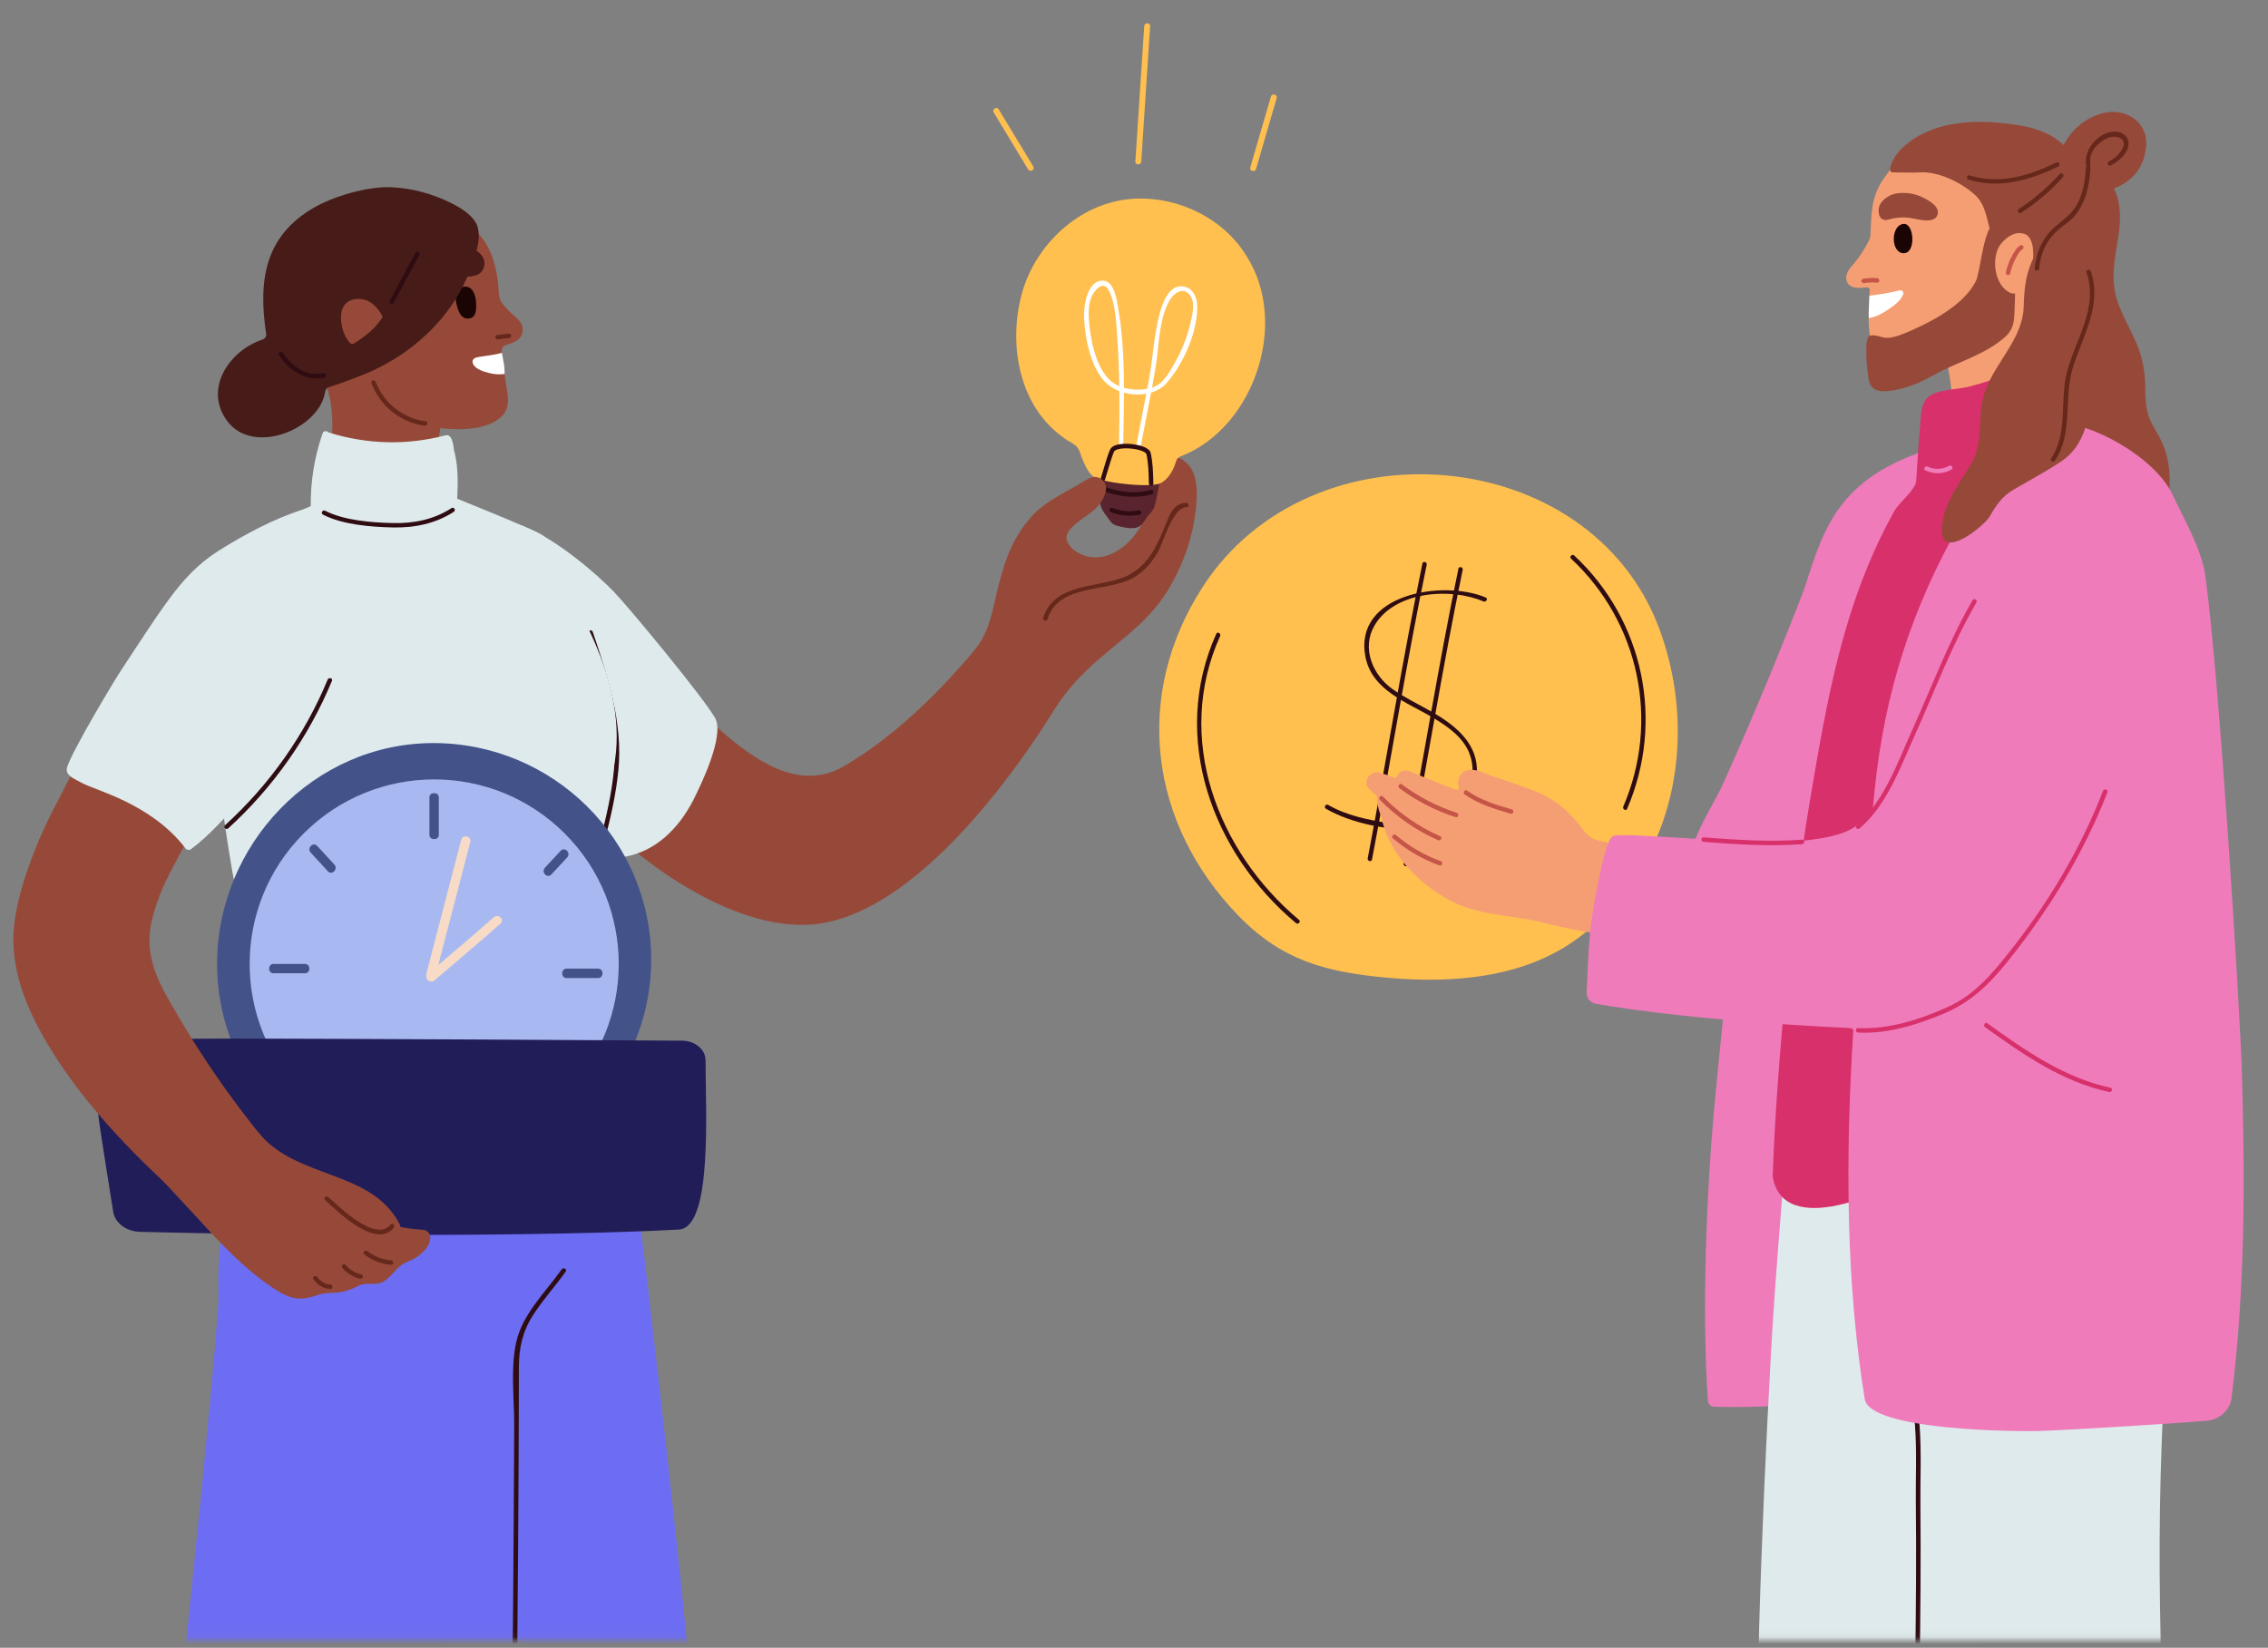 <?xml version="1.0" encoding="UTF-8"?> <svg xmlns="http://www.w3.org/2000/svg" width="311" height="226" viewBox="0 0 311 226" fill="none"><rect x="0" y="0" width="311" height="226" fill="#808080" stroke="none"/><g clip-path="url(#clip0_922_1641)"><mask id="mask0_922_1641" style="mask-type:luminance" maskUnits="userSpaceOnUse" x="0" y="0" width="313" height="225"><path d="M312.847 0.209H0.105V224.924H312.847V0.209Z" fill="white"></path></mask><g mask="url(#mask0_922_1641)"><path d="M252.732 75.066C252.811 74.87 252.889 74.687 252.955 74.49C253.596 72.828 250.232 73.482 249.603 75.145C245.257 86.495 241.303 96.327 236.316 107.415C234.81 110.78 231.629 115.139 231.629 118.949C231.642 122.392 234.993 123.622 237.677 124.958C245.401 128.82 245.493 116.435 246.566 111.447C249.041 99.901 251.515 88.341 253.989 76.781C254.199 75.826 253.479 75.184 252.732 75.066Z" fill="#EF7BBB"></path><path d="M285.76 89.087C284.49 84.832 265.364 68.036 267.236 64.41C267.511 63.886 267.196 60.875 266.817 60.98C252.037 64.855 250.138 72.382 247.428 80.722C243.593 92.491 241.236 101.799 239.456 113.961C237.662 126.149 236.353 138.389 235.188 150.643C233.997 163.171 233.342 179.483 234.193 192.077C234.219 192.562 234.586 192.941 235.122 192.954C238.251 193.033 241.341 192.968 244.443 192.771C244.561 192.824 244.692 192.876 244.849 192.876L258.517 193.452C261.384 193.57 265.547 194.578 268.244 193.413C272.394 191.619 273.402 184.864 274.017 181.159C276.531 165.947 277.08 150.394 279.123 135.103C280.222 126.856 281.532 118.634 283.168 110.478C284.503 103.841 287.789 95.842 285.76 89.087Z" fill="#EF7BBB"></path><path d="M229.703 105.661C230.593 99.194 229.834 92.452 227.53 86.233C218.091 60.797 179.772 57.497 164.913 80.512C155.33 95.358 157.569 112.953 169.823 125.599C175.74 131.7 181.736 133.336 190.311 134.109C199.344 134.92 209.162 134.109 216.52 128.571C224.178 122.798 228.485 114.484 229.703 105.661Z" fill="#FFC04F"></path><path d="M215.435 76.624C224.769 85.317 227.649 98.88 222.596 110.623C222.439 110.976 222.962 111.29 223.12 110.937C228.278 98.945 225.424 85.094 215.867 76.192C215.579 75.93 215.147 76.362 215.435 76.624Z" fill="#2E0C12"></path><path d="M203.73 81.953C197.943 79.478 185.572 81.416 187.234 90.082C188.125 94.717 192.995 96.34 196.582 98.487C198.572 99.678 200.666 101.145 201.517 103.396C202.695 106.486 201.242 110.44 198.532 112.233C196.163 113.791 193.139 113.307 190.494 112.901C187.666 112.469 184.629 111.853 182.129 110.4C181.788 110.204 181.474 110.728 181.815 110.924C185.493 113.045 190.455 113.856 194.67 113.883C199.03 113.909 202.276 110.361 202.512 106.067C202.735 102.061 199.658 99.561 196.503 97.728C194.657 96.654 192.694 95.751 190.939 94.507C188.19 92.557 186.671 88.839 188.504 85.749C191.267 81.089 198.899 80.552 203.415 82.489C203.782 82.633 204.096 82.097 203.73 81.953Z" fill="#2E0C12"></path><path d="M195.05 77.292C192.261 90.71 190.127 104.26 187.548 117.731C187.47 118.111 188.059 118.281 188.137 117.888C190.716 104.417 192.85 90.881 195.639 77.449C195.717 77.069 195.128 76.912 195.05 77.292Z" fill="#2E0C12"></path><path d="M199.985 77.999C197.197 91.418 195.063 104.967 192.484 118.438C192.405 118.818 192.994 118.988 193.073 118.595C195.652 105.124 197.786 91.588 200.574 78.156C200.653 77.776 200.064 77.619 199.985 77.999Z" fill="#2E0C12"></path><path d="M166.786 86.927C160.384 101.131 166.236 116.998 177.704 126.607C178.005 126.856 178.437 126.424 178.136 126.175C166.891 116.749 161.013 101.197 167.31 87.241C167.467 86.888 166.943 86.573 166.786 86.927Z" fill="#2E0C12"></path><path d="M275.223 151.847C270.458 140.013 255.992 144.006 248.896 150.905C248.202 150.564 245.964 145.197 245.872 146.192C244.798 159.179 243.463 174.352 242.848 185.545C242.167 197.838 241.578 210.903 241.224 223.196C240.518 248.096 240.282 272.236 240.897 297.149C240.963 299.964 247.652 299.715 249.407 299.663C256.646 299.453 265.26 299.65 272.029 296.77C274.333 295.788 270.17 217.71 272.408 200.626C273.521 192.143 274.869 183.424 275.236 174.862C275.55 167.963 277.854 158.38 275.223 151.847Z" fill="#DFEAEC"></path><path d="M298.669 289.268C298.604 283.207 298.434 277.159 298.198 271.11C297.727 258.7 297.007 246.302 296.549 233.891C296.104 221.834 295.96 209.777 296.431 197.72C296.876 186.356 297.413 174.993 294.48 163.865C294.087 162.373 291.954 162.713 291.679 163.957C285.565 162.805 280.459 159.558 274.49 157.948C270.601 156.888 266.687 157.359 263.899 160.344C263.035 161.26 263.768 162.491 264.697 162.713C257.798 208.154 266.569 253.79 265.967 299.375C265.954 299.938 266.412 300.605 267.027 300.71C276.466 302.307 286.206 302.255 295.645 300.71C296.313 300.605 296.902 300.291 297.557 300.121C298.866 299.781 298.696 291.965 298.669 289.268Z" fill="#DFEAEC"></path><path d="M296.587 73.234C297.412 69.11 298.263 64.593 296.443 60.613C295.972 59.579 295.304 58.663 294.846 57.629C294.244 56.254 294.191 54.84 294.178 53.361C294.152 51.122 293.851 49.171 292.961 47.09C292.123 45.113 290.997 43.267 290.329 41.225C289.387 38.345 289.95 35.661 290.434 32.755C290.931 29.783 290.931 26.497 288.758 24.311C288.955 23.97 288.601 23.447 288.208 23.722C288.182 23.735 288.169 23.761 288.143 23.774C288.104 23.748 288.064 23.709 288.025 23.682C287.632 23.394 287.266 23.957 287.515 24.298C285.904 25.869 285.106 28.264 284.124 30.228C282.854 32.781 281.453 35.294 280.38 37.939C279.136 40.976 279.215 43.909 279.49 47.142C279.804 50.808 279.594 54.12 278.076 57.524C277.303 59.265 275.34 62.224 275.824 64.227C275.902 64.554 276.06 64.855 276.361 65.025C276.583 65.143 276.78 65.104 276.989 65.104C278.18 65.13 279.175 64.475 280.458 64.973C281.741 65.483 282.631 66.609 283.901 67.159C284.883 67.591 285.904 67.63 286.952 67.735C290.853 68.141 293.17 71.204 295.788 73.809C296.129 74.137 296.613 73.731 296.469 73.364C296.548 73.364 296.574 73.299 296.587 73.234Z" fill="#964939"></path><path d="M259.828 185.676C263.428 191.488 262.642 199.343 262.708 205.902C262.786 213.181 262.734 220.46 262.629 227.738C262.42 242.414 262.053 257.103 262.368 271.791C262.538 280.13 262.944 288.47 263.703 296.783C263.742 297.175 264.344 297.175 264.318 296.783C261.582 266.685 263.637 236.47 263.336 206.321C263.271 199.539 264.096 191.41 260.365 185.375C260.142 185.034 259.618 185.348 259.828 185.676Z" fill="#2E0C12"></path><path d="M283.484 59.029C280.905 55.364 281.01 50.467 280.604 46.134C280.224 42.076 280.028 38.017 280.093 33.946C281.298 31.328 282.096 28.578 281.887 25.581C281.847 25.083 281.468 24.834 281.088 24.795C280.735 24.468 280.132 24.415 279.831 24.952C275.773 32.27 271.309 39.313 266.386 46.069C266.111 46.448 266.229 46.802 266.491 47.037C267.408 52.222 268.965 57.419 265.876 62.04C265.391 62.079 264.973 62.459 265.208 63.022C266.426 65.954 270.405 65.352 273.011 64.999C276.585 64.514 280.957 63.441 283.366 60.535C283.562 60.299 283.589 60.024 283.536 59.788C283.667 59.592 283.68 59.317 283.484 59.029Z" fill="#F59E73"></path><path d="M264.29 159.742C269.605 155.932 276.112 149.347 282.068 146.768C282.225 146.218 282.369 145.695 282.5 145.223C284.831 136.505 284.15 127.275 285.511 118.399C288.234 100.595 295.657 82.398 288.444 64.672C288.208 64.096 287.606 63.965 287.148 64.135C287.148 64.083 287.161 64.043 287.148 63.991C286.192 60.064 285.433 56.045 284.241 52.183C283.351 49.289 281.806 49.342 279.031 50.062C278.913 50.088 278.835 50.14 278.743 50.206C278.534 50.14 278.311 50.127 278.062 50.232C275.418 51.371 272.708 52.327 269.933 53.047C268.348 53.453 265.639 53.374 264.356 54.5C263.361 55.364 263.4 57.223 263.295 58.414C263.073 60.928 262.929 63.441 262.758 65.955C262.68 67.185 260.415 68.913 259.787 70.052C252.744 82.646 250.518 96.026 248.148 110.047C245.74 124.33 243.553 146.886 243.082 161.352C244.457 169.914 258.582 163.839 264.29 159.742Z" fill="#D8306A"></path><path d="M302.414 79.02C301.917 75.328 299.495 71.244 297.924 67.866C295.476 62.616 286.469 57.838 282.175 58.021C275.472 58.309 271.702 66.675 268.795 71.78C262.119 83.471 258.427 95.07 257.066 108.319C254.251 135.614 251.318 164.677 255.704 191.894C256.385 196.162 276.192 196.424 280.473 196.241C286.076 195.992 297.806 195.259 302.545 194.879C304.339 194.735 305.792 193.426 306.001 191.737C307.873 176.878 307.86 161.862 307.415 146.912C307.18 138.9 304.404 93.604 302.414 79.02Z" fill="#EF7BBB"></path><path d="M281.939 25.253C280.472 15.095 264.409 16.639 259.487 22.91C259.264 23.198 258.335 24.429 258.138 24.743C256.502 27.309 256.659 29.312 256.476 32.31C256.463 32.532 256.41 32.729 256.306 32.938C255.769 34.025 255.127 35.046 254.355 35.989C253.818 36.656 253.046 37.35 253.177 38.279C253.347 39.51 254.643 39.615 255.926 39.405C256.175 39.366 256.397 39.562 256.384 39.811C256.371 40.047 256.358 40.282 256.345 40.531C256.293 41.5 256.227 42.56 256.24 43.621C256.253 46.435 256.738 49.224 259.055 50.324C261.804 51.646 265.797 49.852 268.743 48.19C268.939 48.268 269.161 48.268 269.397 48.163C270.916 47.47 272.382 46.593 273.495 45.336C274.869 43.778 275.681 41.801 276.309 39.85C276.885 38.07 277.514 37.232 278.915 35.923C281.402 33.619 282.423 28.657 281.939 25.253Z" fill="#F59E73"></path><path d="M288.745 15.435C285.721 16.011 283.142 18.498 282.37 21.47C282.095 21.47 281.833 21.692 281.951 22.02C282.501 23.499 281.768 24.821 283.181 25.869C284.425 26.798 286.219 26.576 287.646 26.392C291.246 25.921 294.034 23.84 294.296 19.951C294.506 16.823 291.665 14.885 288.745 15.435Z" fill="#964939"></path><path d="M273.338 32.048C273.259 32.074 273.299 29.286 273.089 30.857C271.78 32.794 271.544 37.376 270.916 38.607C269.319 41.736 265.182 43.961 262.092 45.323C261.071 45.768 259.788 46.357 258.636 46.344C257.995 46.331 256.803 45.663 256.24 46.187C255.586 46.776 256.083 51.227 256.254 52.091C256.424 52.942 256.856 53.479 257.759 53.623C258.545 53.74 259.369 53.583 260.129 53.439C262.001 53.086 263.69 52.261 265.352 51.345C268.546 49.578 272.12 48.7 274.922 46.239C276.009 45.283 276.179 44.288 276.231 42.888C276.283 41.539 276.336 40.204 276.362 38.856C276.388 37.586 276.493 36.264 276.362 35.007C276.179 33.279 275.328 31.551 273.338 32.048Z" fill="#964939"></path><path d="M283.247 20.2C281.715 18.498 279.437 17.647 277.225 17.255C274.371 16.744 271.334 16.521 268.454 16.914C265.547 17.307 262.654 18.433 260.599 20.541C259.578 21.575 258.635 23.643 259.551 23.643C260.677 23.643 262.209 23.709 263.374 23.643C265.835 23.512 269.003 25.057 270.862 26.772C273.14 28.867 272.145 32.742 274.738 34.535C275.405 34.993 276.178 35.308 276.754 35.897C277.539 36.695 277.735 37.808 278.089 38.829C278.482 39.929 279.136 40.858 279.725 41.866C280.262 42.77 281.087 41.487 281.48 41.029C282.278 40.086 282.998 39.065 283.653 38.005C285.394 35.164 286.651 31.878 286.611 28.5C286.572 25.371 285.315 22.491 283.247 20.2Z" fill="#964939"></path><path d="M277.657 32.1C276.387 31.642 275.261 32.44 274.45 33.357C273.075 34.915 273.284 38.685 275.353 40.007C278.246 41.866 280.144 33.003 277.657 32.1Z" fill="#F59E73"></path><path d="M229.377 117.129C225.96 116.658 222.582 116.043 219.231 115.296C218.406 115.113 217.686 114.629 217.189 113.948C215.618 111.775 213.746 109.968 211.18 108.816C209.098 107.887 206.899 107.232 204.752 106.486C203.692 106.119 202.539 105.465 201.427 105.596C200.314 105.727 199.686 106.905 200.039 107.978C200.118 108.201 199.908 108.41 199.699 108.332C197.604 107.572 195.536 106.722 193.467 105.857C192.616 105.504 191.883 105.661 191.53 106.551C191.477 106.682 191.32 106.735 191.189 106.682C190.535 106.407 189.88 106.172 189.199 105.975C187.943 105.622 186.712 107.219 187.746 108.227C188.1 108.581 188.466 108.908 188.846 109.235C188.833 109.301 188.833 109.366 188.833 109.431C188.859 110.453 189.108 111.408 189.527 112.272C189.513 112.416 189.527 112.573 189.566 112.73C190.783 117.339 194.423 121.017 198.494 123.321C202.697 125.691 207.226 125.416 211.703 126.568C216.325 127.759 221.011 128.479 225.79 128.715C226.667 128.754 227.138 128.113 227.178 127.432C227.976 126.817 228.369 125.547 228.749 124.683C229.455 123.086 229.992 121.436 230.424 119.748C230.463 119.59 230.477 119.433 230.464 119.289C230.882 118.543 230.542 117.286 229.377 117.129Z" fill="#F59E73"></path><path d="M287.961 22.426C287.83 22.138 287.529 22.177 287.345 22.347C287.267 22.426 287.241 22.452 287.227 22.504C286.023 25.24 284.478 27.78 282.554 30.058C281.179 31.681 280.158 33.043 279.098 34.915C277.788 37.206 277.566 39.51 277.5 42.037C277.422 44.799 275.943 47.064 274.516 49.316C273.377 51.109 272.225 52.955 271.806 55.076C271.217 58.1 271.937 60.954 270.235 63.742C268.886 65.942 267.224 68.115 266.569 70.655C266.36 71.493 265.967 73.456 266.726 74.15C268.062 75.368 272.185 71.951 272.827 70.851C273.769 69.215 274.555 68.049 276.218 67.094C278.417 65.824 280.629 64.633 282.737 63.219C286.494 60.718 286.979 55.115 286.717 50.952C286.481 47.142 285.067 43.359 285.29 39.523C285.486 36.093 286.809 33.318 287.921 30.137C288.798 27.584 289.126 24.965 287.961 22.426Z" fill="#964939"></path><path d="M260.978 34.731C262.772 34.849 262.523 30.542 261.005 30.712C259.263 30.896 259.237 34.614 260.978 34.731Z" fill="#1A0504"></path><path d="M260.482 39.824C259.121 40.165 257.759 40.4 256.358 40.544C256.306 41.513 256.241 42.574 256.254 43.634C257.183 43.49 257.995 43.071 258.793 42.534C259.631 41.971 260.521 41.382 260.953 40.44C261.097 40.112 260.862 39.72 260.482 39.824Z" fill="white"></path><path d="M277.029 33.658C276.493 33.972 276.126 34.679 275.838 35.216C275.472 35.884 275.223 36.604 275.053 37.35C274.961 37.73 275.55 37.9 275.642 37.507C275.786 36.892 275.969 36.303 276.257 35.727C276.506 35.242 276.859 34.47 277.331 34.182C277.671 33.985 277.37 33.449 277.029 33.658Z" fill="#C45547"></path><path d="M264.722 27.689C264.408 27.466 264.094 27.296 263.832 27.165C262.693 26.563 261.397 26.34 260.114 26.523C259.237 26.641 258.294 27.217 257.836 27.977C257.43 28.644 257.496 30.176 258.556 30.176C258.766 30.176 258.962 30.11 259.158 30.058C260.088 29.809 261.057 29.757 261.999 29.901C262.902 30.045 265.298 30.791 265.691 29.43C265.914 28.723 265.337 28.12 264.722 27.689Z" fill="#964939"></path><path d="M286.115 37.376C287.765 42.233 284.649 46.461 283.444 50.991C282.41 54.892 283.628 59.37 281.258 62.865C281.036 63.192 281.572 63.493 281.782 63.179C284.308 59.448 282.96 54.617 284.23 50.467C285.565 46.082 288.301 41.919 286.704 37.206C286.573 36.852 285.984 37.009 286.115 37.376Z" fill="#66281B"></path><path d="M269.933 24.638C274.201 25.934 278.377 24.717 282.265 22.819C282.619 22.648 282.304 22.112 281.951 22.295C278.207 24.128 274.227 25.319 270.09 24.062C269.724 23.931 269.553 24.52 269.933 24.638Z" fill="#66281B"></path><path d="M282.448 23.853C280.786 25.699 278.914 27.309 276.832 28.67C276.505 28.88 276.806 29.417 277.146 29.194C279.267 27.806 281.192 26.17 282.894 24.285C283.142 23.997 282.71 23.565 282.448 23.853Z" fill="#66281B"></path><path d="M286.036 22.949C285.931 24.73 285.656 26.628 284.727 28.186C283.954 29.482 282.842 30.189 281.742 31.158C280.066 32.624 279.189 34.64 279.006 36.826C278.966 37.219 279.582 37.219 279.621 36.826C279.778 34.902 280.537 33.121 281.951 31.786C282.802 30.988 283.797 30.451 284.556 29.534C286.075 27.688 286.533 25.267 286.664 22.949C286.664 22.557 286.062 22.557 286.036 22.949Z" fill="#66281B"></path><path d="M286.651 22.465C286.35 20.933 287.607 19.585 288.916 18.97C290.133 18.393 291.927 18.956 290.932 20.593C290.513 21.287 289.872 21.784 289.165 22.151C288.811 22.334 289.125 22.858 289.479 22.674C290.513 22.125 291.77 21.077 291.875 19.82C291.953 18.852 291.181 18.158 290.264 18.066C288 17.831 285.643 20.436 286.075 22.622C286.127 23.015 286.73 22.845 286.651 22.465Z" fill="#66281B"></path><path d="M291.05 75.616C290.605 72.186 289.244 69.398 285.879 68.115C285.84 68.102 285.814 68.102 285.774 68.102C285.565 67.696 285.107 67.447 284.609 67.775C281.271 69.908 277.946 72.121 275.249 75.053C272.146 78.431 270.235 82.673 268.127 86.692C265.522 91.64 264.92 96.772 262.314 101.721C260.115 105.91 258.924 109.916 253.582 114.013C249.773 116.933 251.187 142.422 254.774 141.322C269.489 136.819 272.84 131.373 276.689 125.534C283.313 115.506 289.047 102.925 290.029 92.295C290.605 86.299 291.836 81.586 291.05 75.616Z" fill="#EF7BBB"></path><path d="M270.851 114.013C269.411 109.85 262.236 102.166 262.066 102.519C260.836 105.15 258.767 108.345 257.131 110.741C254.892 114.013 251.933 114.72 248.163 115.205C241.094 116.108 223.316 114.105 221.299 114.642C220.71 114.799 220.422 116.003 220.265 116.475C219.807 117.849 219.506 119.276 219.218 120.69C218.498 124.29 218.105 126.568 217.856 130.221C217.778 131.294 217.647 134.2 217.568 136.099C217.529 136.871 218.066 137.539 218.825 137.67C222.635 138.35 234.849 140.249 257.51 141.178C259.684 141.27 262.433 141.047 264.501 140.366C271.78 137.958 275.59 130.535 277.292 128.152C277.645 127.681 272.71 119.342 270.851 114.013Z" fill="#EF7BBB"></path><path d="M288.379 108.476C285.29 116.461 280.891 123.806 275.589 130.508C273.18 133.546 270.824 136.387 267.224 138.049C263.388 139.803 259.041 141.217 254.787 141.008C254.394 140.982 254.394 141.597 254.787 141.623C258.845 141.833 262.838 140.563 266.556 139.018C270.457 137.381 273.023 134.75 275.615 131.477C281.14 124.513 285.761 116.972 288.982 108.659C289.112 108.266 288.523 108.109 288.379 108.476Z" fill="#D8306A"></path><path d="M270.483 82.332C267.171 88.04 264.958 94.088 262.248 100.058C260.18 104.601 258.439 109.824 254.577 113.189C254.276 113.451 254.708 113.883 255.009 113.621C258.805 110.322 260.559 105.281 262.576 100.83C265.338 94.704 267.629 88.472 271.02 82.633C271.203 82.293 270.679 81.992 270.483 82.332Z" fill="#D8306A"></path><path d="M264.029 64.528C265.194 65.064 266.464 65.038 267.59 64.41C267.93 64.213 267.629 63.69 267.276 63.886C266.359 64.397 265.286 64.449 264.33 64.004C263.977 63.834 263.662 64.357 264.029 64.528Z" fill="#EF7BBB"></path><path d="M200.863 108.973C202.761 110.296 204.947 110.963 207.147 111.605C207.526 111.709 207.684 111.12 207.304 111.016C205.157 110.4 203.023 109.746 201.177 108.45C200.85 108.214 200.536 108.738 200.863 108.973Z" fill="#C45547"></path><path d="M191.896 108.109C194.239 109.85 196.818 111.173 199.594 112.076C199.973 112.194 200.13 111.605 199.751 111.487C197.015 110.583 194.514 109.287 192.21 107.572C191.896 107.35 191.595 107.874 191.896 108.109Z" fill="#C45547"></path><path d="M189.211 109.693C191.515 112.049 194.173 113.895 197.184 115.231C197.537 115.388 197.851 114.864 197.498 114.707C194.539 113.398 191.908 111.578 189.643 109.261C189.368 108.973 188.936 109.405 189.211 109.693Z" fill="#C45547"></path><path d="M190.993 114.969C192.904 116.605 195.038 117.849 197.394 118.7C197.761 118.831 197.931 118.242 197.551 118.111C195.287 117.286 193.244 116.108 191.425 114.537C191.124 114.288 190.692 114.72 190.993 114.969Z" fill="#C45547"></path><path d="M247.115 115.166C242.599 115.506 238.109 115.192 233.605 114.851C233.212 114.825 233.212 115.427 233.605 115.467C238.109 115.807 242.599 116.121 247.115 115.781C247.508 115.755 247.508 115.139 247.115 115.166Z" fill="#D8306A"></path><path d="M272.211 140.89C277.448 144.647 282.828 148.391 289.23 149.779C289.609 149.858 289.78 149.269 289.387 149.19C283.038 147.815 277.709 144.084 272.512 140.353C272.198 140.131 271.884 140.667 272.211 140.89Z" fill="#D8306A"></path><path d="M255.625 38.829C256.214 38.725 256.803 38.712 257.405 38.764C257.798 38.79 257.798 38.188 257.405 38.149C256.751 38.096 256.109 38.136 255.468 38.24C255.075 38.306 255.245 38.895 255.625 38.829Z" fill="#C45547"></path><path d="M88.552 174.024C87.269 162.962 85.24 150.342 82.176 139.607C82.111 139.371 70.067 137.604 67.501 143.849C66.074 147.331 65.498 151.219 64.948 154.924C64.333 159.048 63.966 163.224 63.861 167.4C63.757 171.851 63.94 176.302 63.469 180.74C62.998 185.27 62.107 189.76 61.492 194.277C60.261 203.323 59.607 212.474 60.209 221.599C60.798 230.514 62.395 252.089 62.487 252.167C62.945 261.279 63.403 270.39 63.848 279.502C64.097 284.581 57.342 290.669 57.591 295.748C57.656 297.123 57.551 298.786 58.18 300.069C58.887 301.496 60.274 302.635 60.864 302.765C66.427 303.931 86.601 306.47 98.776 300.003C98.868 299.951 98.907 299.872 98.933 299.794C99.038 299.715 99.117 299.61 99.117 299.44C98.082 256.88 93.461 216.27 88.552 174.024Z" fill="#6D6DF3"></path><path d="M146.416 86.416C143.392 84.898 138.849 85.971 135.812 86.875C135.707 86.901 135.629 86.966 135.576 87.045C135.472 87.032 135.354 87.071 135.262 87.189C129.895 93.879 123.166 100.778 115.625 105.15C112.365 107.036 108.83 106.63 105.558 104.967C101.853 103.095 98.737 100.189 95.778 97.374C95.713 97.309 95.634 97.282 95.556 97.256C93.304 94.795 89.39 99.731 88.159 101.236C85.541 104.43 83.891 108.227 83.25 112.259C82.988 112.338 82.792 112.599 82.988 112.861C84.847 115.335 98.619 127.471 110.886 126.83C127.42 125.966 144.06 98.762 147.319 92.648C148.458 90.527 149.008 87.726 146.416 86.416Z" fill="#964939"></path><path d="M98.121 98.605C98.095 98.552 98.068 98.5 98.042 98.448C96.301 95.463 86.522 83.641 84.218 81.206C82.071 78.954 76.454 74.019 71.82 72.186C68.547 70.89 64.672 73.718 64.868 75.158C65.458 79.439 67.133 83.68 68.77 87.66C72.147 95.921 75.001 104.443 77.908 112.914C78.038 113.306 85.37 117.496 85.487 117.417C85.579 117.469 85.697 117.509 85.828 117.483C90.07 116.658 93.094 113.529 95.031 109.811C96.209 107.481 99.273 101.092 98.121 98.605Z" fill="#DFEAEC"></path><path d="M80.696 86.836C82.738 92.897 84.82 99.181 84.178 105.674C83.563 111.971 81.35 118.229 79.766 124.343C79.662 124.722 80.251 124.892 80.355 124.5C81.966 118.334 84.165 112.037 84.793 105.674C85.435 99.129 83.353 92.792 81.285 86.678C81.167 86.299 80.578 86.456 80.696 86.836Z" fill="#2E0C12"></path><path d="M74.138 114.681C72.357 119.8 69.962 124.63 66.977 129.147C66.754 129.474 67.291 129.788 67.501 129.461C70.525 124.905 72.933 120.009 74.727 114.851C74.858 114.472 74.256 114.314 74.138 114.681Z" fill="#2E0C12"></path><path d="M82.241 140.72C82.136 139.044 82.202 134.633 81.979 134.24C81.835 133.533 81.207 132.931 80.317 133.219C66.4 137.761 51.856 136.583 37.599 134.606C37.075 134.541 36.657 134.724 36.342 135.025C35.714 135.287 35.832 139.725 35.819 141.087C35.793 141.165 35.819 141.218 35.819 141.283C33.75 148.536 32.179 155.998 31.067 163.447C30.373 168.068 29.81 172.768 29.954 177.455C30.111 182.835 22.361 256.095 18.852 287.789C18.59 290.211 18.289 292.62 18.067 295.042C17.936 296.482 17.661 299.467 18.316 300.802C19.769 303.735 33.567 305.423 36.879 305.777C41.684 306.274 46.528 306.562 51.358 306.445C57.839 306.287 69.843 304.127 71.31 301.588C72.449 299.624 72.985 228.315 72.894 215.119C72.815 203.755 71.951 191.449 74.844 180.243C77.476 175.465 80.015 170.621 80.578 165.096C81.311 157.857 81.626 150.421 81.364 143.129C82.267 143.063 83.053 142.278 82.241 140.72Z" fill="#6D6DF3"></path><path d="M80.002 84.859C79.413 83.733 78.811 82.633 78.183 81.573C76.533 78.784 76.965 74.883 74.177 73.286C72.527 72.343 62.185 68.206 61.792 68.036C58.781 66.648 57.04 65.379 53.649 65.745C51.568 65.981 49.578 66.674 47.627 67.486C47.496 67.473 47.352 67.473 47.195 67.539C36.408 71.911 28.54 74.935 21.732 87.202C21.405 87.778 25.699 101.864 30.085 107.166C30.517 111.356 31.171 115.506 31.878 119.656C32.755 124.761 37.115 136.36 37.835 136.949C39.498 138.298 43.922 138.036 45.952 138.232C54.278 139.018 62.682 138.848 70.969 137.761C73.247 137.46 76.808 137.63 78.693 136.242C80.395 134.999 80.356 132.983 80.644 131.006C81.665 124.211 82.333 117.378 82.725 110.531C83.681 107.742 84.427 104.902 84.545 102.035C84.807 96.143 82.739 90.161 80.002 84.859Z" fill="#DFEAEC"></path><path d="M89.296 131.608C89.296 115.205 75.838 101.917 59.435 101.917C43.031 101.917 29.77 115.82 29.77 132.211C29.77 148.601 43.031 161.3 59.435 161.3C75.838 161.3 89.296 148.012 89.296 131.608Z" fill="#43538A"></path><path d="M77.433 150.099C87.315 140.216 87.316 124.194 77.433 114.311C67.551 104.429 51.528 104.429 41.646 114.311C31.763 124.194 31.763 140.216 41.646 150.099C51.528 159.981 67.551 159.981 77.433 150.099Z" fill="#A8B8F0"></path><path d="M67.722 125.796C65.209 128.008 62.656 130.194 60.103 132.354L64.489 115.493C64.698 114.694 63.455 114.367 63.245 115.165L58.467 133.533C58.441 133.65 58.441 133.768 58.467 133.86C58.323 134.37 59.043 134.92 59.567 134.475C62.617 131.909 65.641 129.317 68.626 126.686C69.254 126.162 68.351 125.259 67.722 125.796Z" fill="#F7DBC6"></path><path d="M58.885 109.353V114.524C58.885 115.27 60.168 115.283 60.168 114.524V109.353C60.181 108.593 58.885 108.593 58.885 109.353Z" fill="#43538A"></path><path d="M81.991 132.852H77.71C76.886 132.852 76.886 134.148 77.71 134.148H81.991C82.829 134.161 82.829 132.852 81.991 132.852Z" fill="#43538A"></path><path d="M41.802 132.21H37.521C36.696 132.21 36.696 133.493 37.521 133.493H41.802C42.627 133.493 42.627 132.21 41.802 132.21Z" fill="#43538A"></path><path d="M45.859 118.596C45.074 117.745 44.289 116.881 43.503 116.03C42.94 115.414 42.037 116.331 42.6 116.933C43.385 117.784 44.171 118.648 44.956 119.499C45.506 120.114 46.409 119.198 45.859 118.596Z" fill="#43538A"></path><path d="M76.873 116.697C76.153 117.47 75.433 118.255 74.713 119.027C74.15 119.63 75.053 120.546 75.616 119.931C76.336 119.158 77.056 118.373 77.776 117.6C78.339 116.998 77.436 116.082 76.873 116.697Z" fill="#43538A"></path><path d="M45.754 144.739C45.126 145.682 44.51 146.624 43.882 147.567C43.424 148.261 44.536 148.902 44.995 148.221C45.623 147.279 46.238 146.336 46.867 145.394C47.312 144.687 46.199 144.045 45.754 144.739Z" fill="#43538A"></path><path d="M75.918 147.41C75.355 146.362 74.674 145.394 73.875 144.503C73.325 143.888 72.422 144.791 72.972 145.407C73.692 146.218 74.294 147.096 74.805 148.051C75.198 148.784 76.297 148.143 75.918 147.41Z" fill="#43538A"></path><path d="M34.811 100.935C34.143 96.824 32.834 93.486 29.286 90.776C26.904 88.943 23.775 87.307 21.065 88.564C20.698 88.459 20.292 88.55 20.017 88.943C19.86 89.166 19.716 89.388 19.559 89.624C19.546 89.637 19.52 89.65 19.507 89.676C19.389 89.794 19.324 89.912 19.284 90.043C13.864 98.055 9.361 106.669 5.263 115.44C5.015 115.977 5.551 121.083 5.316 121.646C3.195 126.725 6.69 127.681 12.097 126.686C12.136 126.686 12.163 126.673 12.202 126.673C15.553 126.044 19.402 125.115 21.772 122.68C27.283 111.775 28.592 110.505 34.457 103.841C34.601 103.736 34.981 102.859 35.02 102.663C35.099 102.519 35.177 102.375 35.269 102.231C35.557 101.668 35.256 101.157 34.811 100.935Z" fill="#964939"></path><path d="M64.228 54.395C62.787 49.447 58.755 45.676 55.037 42.325C53.047 40.531 50.966 38.855 48.793 37.285C46.777 35.831 44.774 34.352 42.181 34.496C41.815 34.522 41.671 34.876 41.749 35.151C41.697 35.203 41.056 34.771 41.029 34.876C40.27 37.703 39.668 39.196 40.139 42.089C40.663 45.31 42.758 49.054 44.263 51.868C46.24 55.56 45.533 60.993 44.97 64.973C44.8 66.217 44.656 67.827 44.355 69.437C46.502 70.013 48.819 70.118 50.913 70.066C53.794 69.987 56.857 69.555 59.619 68.495C59.685 66.531 59.96 64.593 60.038 63.376C60.143 61.805 60.025 59.71 60.536 58.218C61.138 56.45 62.604 56.306 63.861 55.311C64.018 55.194 64.044 55.036 64.005 54.906C64.175 54.814 64.306 54.644 64.228 54.395Z" fill="#964939"></path><path d="M70.655 43.438C69.987 42.848 69.28 42.207 68.783 41.474C68.272 40.728 68.416 39.654 68.298 38.764C68.063 36.892 67.618 35.007 66.623 33.383C63.991 29.063 57.446 27.165 52.68 27.309C46.527 27.466 41.265 31.773 40.309 37.926C39.118 45.742 44.001 49.643 50.219 51.371C50.442 51.423 50.625 51.58 50.73 51.79C50.978 52.287 51.227 52.811 51.489 53.309C52.248 54.748 52.864 56.621 54.513 57.184C54.618 57.301 54.736 57.406 54.919 57.471C58.192 58.702 65.89 60.064 68.848 57.053C70.249 55.613 69.45 53.701 69.202 51.319C69.084 50.297 68.927 49.289 68.809 48.399C68.809 48.334 68.796 48.268 68.796 48.203C68.743 47.81 68.992 47.43 69.372 47.326C70.668 46.933 71.506 46.593 71.663 45.401C71.781 44.55 71.244 43.961 70.655 43.438Z" fill="#964939"></path><path d="M62.055 60.6C61.898 60.05 61.636 59.566 61.086 59.71C55.745 61.111 50.286 60.954 45.023 59.304C44.84 59.069 44.368 59.055 44.237 59.435C43.111 62.695 42.575 66.02 42.614 69.45C42.509 69.607 42.483 69.803 42.614 69.948C42.627 70.366 43.111 70.484 43.36 70.262C46.267 71.348 49.683 71.571 52.708 71.61C55.692 71.649 59.62 71.675 62.317 70.196C62.382 70.157 62.434 70.118 62.461 70.065C62.565 70 62.644 69.882 62.644 69.725C62.736 66.989 62.984 64.41 62.251 61.726C62.225 61.49 62.173 61.019 62.055 60.6Z" fill="#DFEAEC"></path><path d="M41.41 69.934C37.6 71.113 33.333 73.417 29.955 75.55C27.18 77.305 25.111 79.543 23.187 82.175C20.87 85.33 18.997 88.341 16.72 91.758C15.646 93.368 9.912 102.938 9.205 105.229C8.852 106.407 10.292 106.839 11.195 107.363C12.923 108.384 20.686 110.138 25.439 116.357C25.556 116.501 25.687 116.566 25.844 116.566C25.936 116.579 26.041 116.566 26.159 116.487C28.751 114.589 30.898 112.036 33.097 109.706C35.257 107.402 37.43 105.059 39.289 102.506C41.109 100.018 42.327 97.125 43.465 94.271C44.002 92.923 44.421 91.561 44.591 90.2C44.827 90.2 45.063 90.056 45.089 89.755C45.403 83.209 41.62 69.869 41.41 69.934Z" fill="#DFEAEC"></path><path d="M63.743 33.868C62.12 33.776 60.169 34.561 59.253 36.054C58.585 37.14 58.808 38.685 60.287 38.319C61.727 37.965 63.18 38.109 64.646 37.9C65.366 37.795 66.034 37.546 66.309 36.774C66.911 35.111 65.144 33.985 63.835 33.881C63.795 33.868 63.769 33.868 63.743 33.868Z" fill="#471B17"></path><path d="M63.718 39.313C62.383 39.392 62.37 40.754 62.592 41.696C62.775 42.442 63.155 43.948 64.438 43.66C64.936 43.555 65.158 43.162 65.237 42.717C65.42 41.748 65.315 39.222 63.718 39.313Z" fill="#1A0504"></path><path d="M96.747 145.419C96.747 143.94 95.307 142.736 93.5 142.736C83.315 142.67 49.88 142.474 32.481 142.448C17.099 142.422 14.716 142.932 13.904 144.555C12.595 147.148 13.289 150.303 13.498 153.026C13.577 154.034 14.847 162.006 15.528 166.235C15.776 167.753 17.334 168.906 19.206 168.958C39.498 169.482 74.073 169.665 93.081 168.644C97.742 168.369 96.747 152.24 96.747 145.419Z" fill="#211D58"></path><path d="M68.822 48.386C67.736 48.713 66.688 48.779 65.562 48.975C65.026 49.066 64.607 49.355 64.882 49.931C65.209 50.651 66.387 50.991 67.068 51.161C67.775 51.344 68.495 51.397 69.202 51.292C69.202 50.153 69.019 49.498 68.822 48.386Z" fill="white"></path><path d="M65.497 31.105C64.986 29.6 63.271 28.566 61.962 27.898C59.383 26.576 56.267 25.738 53.4 25.672C50.258 25.607 45.807 26.903 43.084 28.461C36.277 32.362 35.387 38.502 36.499 45.794C36.552 46.134 36.342 46.448 36.015 46.566C31.459 48.046 27.82 53.374 31.21 57.812C34.837 62.551 43.844 58.794 44.59 53.714C44.629 53.439 44.812 53.191 45.074 53.112C46.108 52.811 48.596 51.868 49.028 51.698C51.293 50.86 53.44 49.734 55.416 48.36C59.331 45.624 62.564 41.853 64.319 37.389C64.96 35.753 65.994 33.161 65.536 31.315C65.536 31.249 65.51 31.184 65.497 31.105Z" fill="#471B17"></path><path d="M47.981 47.037C48.099 47.181 48.322 47.221 48.479 47.129C49.369 46.618 50.194 45.977 50.992 45.27C51.503 44.812 51.922 44.249 52.341 43.699C52.446 43.568 52.459 43.398 52.38 43.254C51.66 41.971 50.508 40.806 48.754 41.028C46.096 41.369 46.607 44.576 47.34 46.095C47.497 46.409 47.72 46.723 47.981 47.037Z" fill="#964939"></path><path d="M50.927 52.536C52.118 55.678 54.88 57.929 58.219 58.388C58.598 58.44 58.769 57.851 58.376 57.798C55.26 57.367 52.642 55.324 51.516 52.365C51.372 51.999 50.783 52.156 50.927 52.536Z" fill="#66281B"></path><path d="M56.975 34.666C55.797 36.866 54.619 39.052 53.441 41.251C53.257 41.592 53.781 41.906 53.964 41.565C55.143 39.366 56.321 37.18 57.499 34.98C57.682 34.627 57.159 34.326 56.975 34.666Z" fill="#2E0C12"></path><path d="M38.228 48.7C39.681 50.782 41.828 52.353 44.472 51.777C44.852 51.698 44.695 51.109 44.315 51.188C41.959 51.698 40.034 50.219 38.751 48.386C38.529 48.072 38.005 48.386 38.228 48.7Z" fill="#2E0C12"></path><path d="M39.014 159.611C33.528 153.314 28.619 146.533 24.404 139.319C21.956 135.117 19.638 131.412 20.803 126.346C21.523 123.23 22.872 120.284 24.443 117.535C24.626 117.208 18.08 114.419 14.965 114.681C13.381 114.812 14.205 111.251 12.648 111.552C10.605 111.945 8.524 109.261 8.052 109.654C5.382 114.472 1.769 123.073 1.821 128.938C1.873 134.908 4.714 140.524 7.908 145.407C12.857 152.987 20.384 160.658 28.488 167.361C30.701 167.872 38.464 162.753 39.014 159.611Z" fill="#964939"></path><path d="M163.187 64.03C163.095 63.899 162.977 63.768 162.859 63.65C159.652 60.456 158.461 65.902 158.016 67.997C156.235 76.336 148.406 79.74 144.99 72.474C144.872 72.212 144.688 72.081 144.479 72.029C144.283 71.558 141.023 71.309 140.643 71.846C135.603 78.981 137.331 84.845 133.561 89.244C133.247 89.611 133.849 90.789 134.176 90.972C134.228 91.182 134.359 91.365 134.634 91.496C137.069 92.648 144.361 97.662 144.806 96.955C145.985 95.109 147.739 93.159 148.917 92.019C152.831 88.236 157.191 85.749 160.045 81.114C161.878 78.143 163.239 74.739 163.776 71.283C164.103 69.267 164.535 65.889 163.187 64.03Z" fill="#964939"></path><path d="M61.923 69.686C59.502 71.257 56.765 71.807 53.898 71.741C51.044 71.676 47.182 71.401 44.59 70.052C44.237 69.869 43.936 70.393 44.276 70.576C46.96 71.977 50.874 72.278 53.885 72.343C56.831 72.409 59.711 71.82 62.211 70.209C62.565 70 62.264 69.476 61.923 69.686Z" fill="#2E0C12"></path><path d="M162.688 68.979C160.96 68.953 160.384 70.589 159.834 71.951C158.669 74.883 157.32 77.855 154.218 79.125C150.434 80.683 144.595 79.91 143.051 84.741C142.933 85.121 143.522 85.278 143.64 84.898C145.198 80.028 151.717 81.285 155.357 79.269C156.81 78.457 157.909 77.2 158.747 75.773C159.572 74.373 160.79 69.542 162.701 69.568C163.081 69.607 163.081 68.992 162.688 68.979Z" fill="#66281B"></path><path d="M44.932 93.211C41.764 100.843 36.959 107.625 30.859 113.189C30.571 113.451 31.003 113.883 31.291 113.621C37.483 107.978 42.314 101.105 45.521 93.381C45.678 93.015 45.076 92.858 44.932 93.211Z" fill="#2E0C12"></path><path d="M158.958 66.269C159.024 65.732 158.906 65.431 158.435 65.313C157.597 65.104 151.313 64.62 150.58 64.947C150.501 64.986 150.488 65.065 150.501 65.13C150.488 65.156 150.488 65.183 150.488 65.222C150.619 66.544 150.528 67.932 150.881 69.215C151.051 69.856 151.339 70.249 151.706 70.733C152.256 71.44 152.36 71.898 153.224 72.121C154.049 72.33 154.926 72.553 155.777 72.383C156.445 72.252 156.825 71.637 157.204 71.047C157.623 70.393 158.134 70.157 158.356 69.332C158.618 68.364 158.775 67.356 158.972 66.374C158.972 66.321 158.958 66.295 158.958 66.269Z" fill="#59242E"></path><path d="M173.477 44.066C173.45 41.722 173.005 39.418 172.089 37.311C171.29 35.491 170.177 33.802 168.79 32.375C164.758 28.238 158.264 26.248 152.622 27.701C146.508 29.259 141.612 34.509 140.054 40.518C138.274 47.417 139.74 55.848 146.037 60.168C146.129 60.234 146.207 60.286 146.299 60.352C146.731 60.639 147.346 60.901 147.686 61.307C148.053 61.726 148.184 62.394 148.406 62.917C148.799 63.847 149.27 65.025 150.213 65.536C150.422 65.653 150.776 65.771 151.221 65.876C152.91 66.295 155.96 66.648 157.845 66.518C158.434 66.478 158.919 66.387 159.207 66.243C159.809 65.928 160.778 65.025 161.262 63.284C161.354 62.957 161.589 62.708 161.904 62.59C169.078 59.815 173.555 51.737 173.477 44.066Z" fill="#FFC04F"></path><path d="M151.247 67.329C153.446 68.128 155.659 68.429 157.95 67.787C158.329 67.683 158.172 67.094 157.793 67.198C155.606 67.814 153.525 67.512 151.417 66.74C151.037 66.609 150.88 67.198 151.247 67.329Z" fill="#2E0C12"></path><path d="M152.348 70.249C153.618 70.759 154.94 70.864 156.275 70.589C156.655 70.511 156.498 69.921 156.118 70C154.887 70.249 153.683 70.118 152.505 69.66C152.151 69.503 151.994 70.105 152.348 70.249Z" fill="#2E0C12"></path><path d="M154.022 61.111C154.127 54.997 154.389 48.373 153.341 42.312C153.158 41.238 152.831 38.633 151.338 38.502C149.034 38.306 148.576 42.115 148.655 43.608C148.786 46.422 149.532 50.31 151.548 52.405C153.564 54.487 157.936 54.801 159.939 52.575C162.283 49.957 164.351 45.283 164.155 41.736C164.089 40.623 163.5 39.484 162.283 39.287C160.254 38.96 159.35 41.722 158.971 43.189C158.251 45.938 158.12 48.844 157.622 51.633C157.046 54.827 156.392 58.008 155.803 61.203C155.737 61.582 156.326 61.752 156.392 61.36C157.086 57.655 157.871 53.976 158.486 50.258C158.971 47.326 158.866 43.896 160.358 41.238C160.974 40.138 162.348 39.222 163.252 40.61C163.932 41.657 163.474 43.32 163.212 44.419C162.754 46.37 161.982 48.216 160.987 49.957C160.214 51.292 159.442 52.745 157.884 53.191C155.986 53.74 153.42 53.426 152.019 51.973C150.213 50.101 149.479 46.409 149.322 43.856C149.231 42.534 149.27 41.016 150.147 39.942C151.142 38.724 151.797 39.117 152.268 40.295C152.949 42.023 153.053 44.053 153.184 45.886C153.551 50.926 153.538 56.071 153.446 61.124C153.394 61.504 154.009 61.504 154.022 61.111Z" fill="white"></path><path d="M157.846 66.635C157.675 66.635 157.545 66.504 157.545 66.334L157.531 66.033C157.505 64.868 157.479 63.546 157.204 62.289C157.152 62.079 156.563 61.713 155.371 61.556C154.036 61.373 152.949 61.595 152.779 61.922C152.544 62.367 152.033 64.096 151.719 65.13L151.522 65.797C151.47 65.954 151.3 66.046 151.143 65.994C150.986 65.941 150.894 65.771 150.946 65.614L151.143 64.946C151.562 63.52 151.994 62.093 152.242 61.621C152.648 60.849 154.232 60.77 155.45 60.94C156.091 61.032 157.61 61.32 157.793 62.145C158.081 63.467 158.121 64.816 158.147 66.007L158.16 66.308C158.16 66.491 158.029 66.635 157.846 66.635Z" fill="#2E0C12"></path><path d="M136.256 15.409C137.827 18.014 139.412 20.632 140.982 23.237C141.257 23.682 141.964 23.277 141.689 22.831C140.118 20.226 138.534 17.608 136.95 15.003C136.702 14.545 135.995 14.963 136.256 15.409Z" fill="#FFC04F"></path><path d="M174.275 13.249C173.332 16.482 172.39 19.729 171.447 22.963C171.303 23.473 172.089 23.683 172.233 23.185C173.175 19.952 174.118 16.705 175.06 13.471C175.204 12.961 174.419 12.738 174.275 13.249Z" fill="#FFC04F"></path><path d="M156.902 3.587C156.497 9.779 156.091 15.972 155.685 22.151C155.646 22.674 156.47 22.674 156.497 22.151C156.902 15.959 157.308 9.766 157.714 3.587C157.753 3.063 156.942 3.063 156.902 3.587Z" fill="#FFC04F"></path><path d="M150.161 65.418C149.977 65.418 149.794 65.444 149.611 65.51C148.878 65.771 148.158 66.321 147.464 66.701C146.704 67.12 145.945 67.526 145.199 67.971C143.759 68.822 142.332 69.777 141.258 71.06C139.268 73.443 137.619 76.336 136.938 81.363C136.545 82.332 144.335 81.062 144.152 80.971C144.597 78.588 148.249 76.703 146.678 74.818C144.911 72.697 149.009 71.1 150.37 69.62C150.998 68.94 151.614 67.984 151.666 67.041C151.732 66.151 150.998 65.431 150.161 65.418Z" fill="#964939"></path><path d="M77.032 174.09C74.78 177.271 71.625 180.217 70.774 184.157C69.989 187.744 70.525 191.881 70.512 195.534C70.486 203.925 70.421 212.304 70.355 220.695C70.185 238.709 69.949 256.71 69.635 274.724C69.478 283.77 69.308 292.816 69.112 301.862C69.098 302.255 69.714 302.255 69.727 301.862C70.473 268.021 70.957 234.18 71.115 200.325C71.141 196.057 71.141 191.79 71.154 187.522C71.154 184.877 71.651 182.639 73.091 180.387C74.44 178.279 76.142 176.42 77.582 174.391C77.791 174.077 77.267 173.776 77.032 174.09Z" fill="#2E0C12"></path><path d="M37.298 176.564C37.351 176.591 37.39 176.63 37.442 176.656C39.053 177.743 40.493 178.45 42.496 177.939C43.399 177.703 44.132 177.363 45.075 177.35C46.502 177.324 47.261 177.206 48.662 176.604C49.068 176.434 49.29 176.237 49.748 176.159C51.188 175.91 51.869 176.486 53.165 175.36C53.82 174.797 54.33 174.064 55.011 173.54C55.535 173.134 56.137 172.99 56.7 172.689C57.852 172.087 59.554 170.477 58.834 169.155C58.677 168.88 58.376 168.71 58.061 168.683C56.7 168.566 55.378 168.448 54.841 168.225C54.867 168.12 54.867 168.016 54.801 167.898C50.9 160.383 40.65 161.771 35.465 155.369C35.191 155.029 24.442 158.616 23.736 159.1C23.264 159.428 21.759 161.077 22.439 162.059C22.505 162.164 25.516 165.358 27.087 167.073C28.697 168.84 30.334 170.621 32.062 172.27C33.685 173.828 35.426 175.295 37.298 176.564Z" fill="#964939"></path><path d="M44.577 164.599C46.371 166.222 51.581 171.393 53.99 168.382C54.239 168.081 53.807 167.636 53.558 167.95C51.516 170.503 46.423 165.437 45.009 164.167C44.721 163.905 44.289 164.337 44.577 164.599Z" fill="#66281B"></path><path d="M49.959 172.048C51.033 172.886 52.263 173.37 53.625 173.475C54.017 173.501 54.017 172.899 53.625 172.859C52.433 172.768 51.334 172.349 50.391 171.616C50.09 171.367 49.645 171.799 49.959 172.048Z" fill="#66281B"></path><path d="M46.947 173.907C47.588 174.653 48.426 175.163 49.382 175.386C49.761 175.478 49.931 174.888 49.539 174.797C48.675 174.587 47.955 174.142 47.379 173.475C47.117 173.174 46.685 173.606 46.947 173.907Z" fill="#66281B"></path><path d="M42.981 175.452C43.517 176.25 44.342 176.735 45.298 176.8C45.691 176.826 45.691 176.211 45.298 176.185C44.565 176.132 43.91 175.753 43.504 175.137C43.295 174.823 42.758 175.124 42.981 175.452Z" fill="#66281B"></path><path d="M69.805 45.768C69.255 45.807 68.705 45.886 68.155 45.964C67.763 46.03 67.933 46.619 68.312 46.553C68.81 46.475 69.294 46.409 69.792 46.37C70.198 46.344 70.198 45.742 69.805 45.768Z" fill="#66281B"></path></g></g><defs><clipPath id="clip0_922_1641"><rect width="310.477" height="225.5" fill="white"></rect></clipPath></defs></svg> 